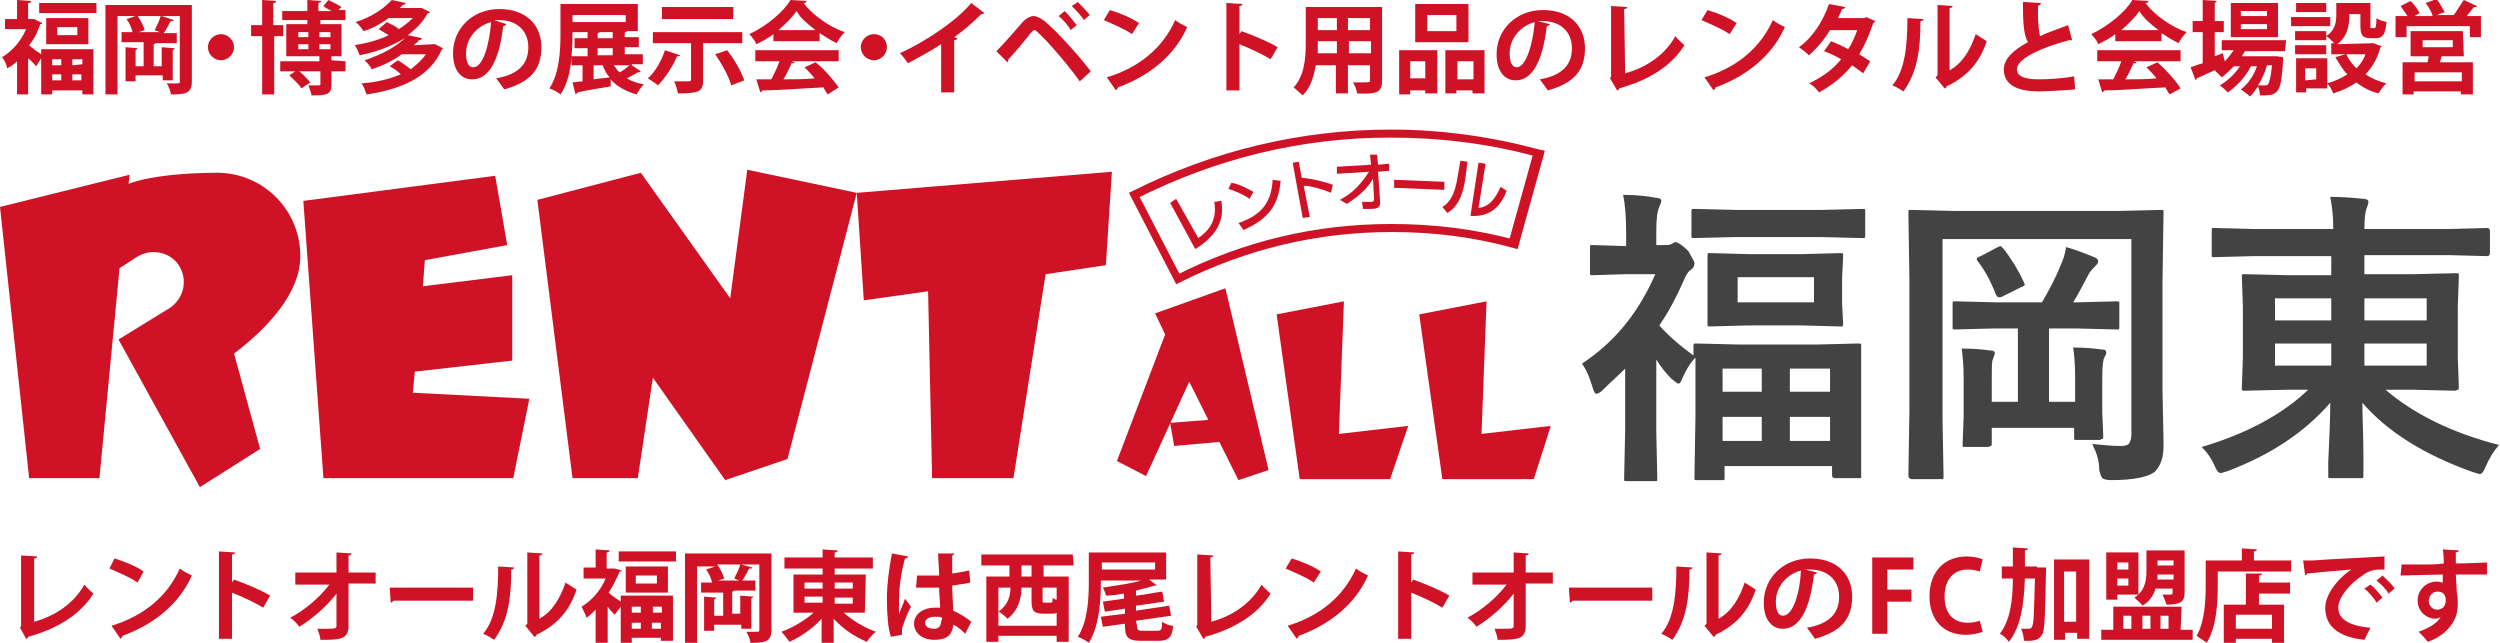 <?xml version="1.0" encoding="utf-8"?>
<!-- Generator: Adobe Illustrator 23.0.3, SVG Export Plug-In . SVG Version: 6.00 Build 0)  -->
<svg version="1.1" id="レイヤー_1" xmlns="http://www.w3.org/2000/svg" xmlns:xlink="http://www.w3.org/1999/xlink" x="0px"
	 y="0px" viewBox="0 0 248.9 64" style="enable-background:new 0 0 248.9 64;" xml:space="preserve">
<style type="text/css">
	.st0{fill:#CF1225;}
	.st1{fill:#434343;}
</style>
<g>
	<g>
		<g>
			<path class="st0" d="M23.3,35.2c3.3-2.5,6.6-6,6.6-9.7c0-4.6-3.7-8.3-8.3-8.3c-3,0-6.7,0.3-8.8,1.1l0.1-0.9L0,20.6l2.9,27h7
				l2-20.9l1.7-1.1c0.5-0.3,1-0.5,1.7-0.5c1.7,0,3,1.3,3,3c0,1-0.5,1.9-1.3,2.5l-5.2,3.2l8.1,14.7l6-3.8L23.3,35.2z"/>
			<polygon class="st0" points="51,35.9 51,27.4 42.1,28.5 42.3,25.9 50.5,24.4 49.3,17.5 30.2,20 32.2,47.6 51.1,47.6 52.7,39.7 
				41.1,39.1 41.3,37 			"/>
			<polygon class="st0" points="57,47.6 53.5,19.9 63.8,17.2 72.7,29.7 74.4,16.9 85.3,19.2 78.4,45.7 72.2,47.8 65,37.6 63.5,47.6 
							"/>
			<polygon class="st0" points="104.1,27.3 110.1,26.4 110.7,17.1 85.3,19.2 86,29.9 92.4,29 92.8,47.6 100.9,47.6 			"/>
			<polygon class="st0" points="120.3,41.8 118.4,38 114.1,47.4 111.2,45.9 116,33.3 115,31.2 122,28.7 126.3,46.8 123.3,47.8 
				121.4,44 116.9,44.4 116.5,42.1 			"/>
			<polygon class="st0" points="127.1,31.3 129.4,47.7 138.4,47.7 140.2,42.4 133.3,43.2 133.8,30 			"/>
			<polygon class="st0" points="141.3,31.3 143.6,47.7 152.7,47.7 154.4,42.4 147.5,43.2 148,30 			"/>
			<path class="st0" d="M153.3,14.9c-4.8-1.3-9.8-2-14.8-2c-9,0-17.7,2.1-25.7,6.1l-0.4,0.2l0.2,0.4l4.3,8.3l0.2,0.4l0.4-0.2
				c6.6-3.3,13.6-5,21.1-5c4.1,0,8.2,0.5,12.1,1.6l0.4,0.1l0.1-0.4l2.5-9l0.1-0.4L153.3,14.9z M150.9,23.9c-4-1.1-8.2-1.6-12.4-1.6
				c-7.5,0-14.7,1.7-21.4,5.1l0.5,0.2l-4.3-8.3l-0.2,0.5c7.9-4,16.4-6.1,25.3-6.1c5,0,9.9,0.6,14.6,1.9l-0.3-0.5l-2.5,9L150.9,23.9z
				"/>
			<path class="st0" d="M129.3,16.1l0.3,1.6c1.1,0.1,2.3,0.4,3.1,0.7l-0.2,0.8c0,0-0.4-0.2-1.1-0.4c-1-0.3-1.3-0.3-1.6-0.3l0.6,3.1
				l-0.7,0.1l-1-5.5L129.3,16.1z"/>
			<path class="st0" d="M133.4,19.9c0.9-0.5,1.8-1.1,2.9-2.8l-3.2,0.2v-0.7l3.4-0.2l-0.1-1h0.7l0.1,1l1.1-0.1V17l-1.1,0.1l0.2,2.9
				c0.1,0.8-0.5,0.8-1,0.8c-0.3,0-0.5,0-0.7,0l-0.1-0.7c0.3,0,0.6,0,0.9,0c0.1,0,0.3,0,0.3-0.3l-0.1-2l0,0c-0.9,1.5-2.2,2.2-2.6,2.5
				L133.4,19.9z"/>
			<path class="st0" d="M143.8,18.1v0.8l-5-0.2v-0.8L143.8,18.1z"/>
			<path class="st0" d="M145.9,17.7c-0.2,1.4-0.6,2.8-1.8,3.5l-0.5-0.6c0.9-0.5,1.3-1.6,1.5-2.9l0.3-1.7l0.7,0.1L145.9,17.7z
				 M147.2,20.7c1.4-0.1,2-1.7,2.2-2.1L150,19c-1,2.7-3,2.5-3.6,2.5l0.8-5.3l0.7,0.1L147.2,20.7z"/>
			<path class="st0" d="M124.4,19.8c-0.7-0.5-1.5-0.8-2.1-1l0.3-0.6c0.6,0.1,1.1,0.3,2.2,0.9L124.4,19.8z M123.3,22.2
				c2.1-0.7,3.3-1.9,3.4-4.3l0.8,0.1c-0.2,2.4-1.2,3.8-3.7,4.9L123.3,22.2z"/>
			<path class="st0" d="M119.3,23.7c1.9-1.3,1.7-2.8,1.6-3.6l0.7-0.1c0.1,0.8,0.5,2.9-2.6,4.8l-2.5-4.6l0.6-0.4L119.3,23.7z"/>
		</g>
		<g>
			<path class="st1" d="M168.7,26.2c0,0.3-0.1,0.5-0.4,0.7c-0.3,0.2-0.5,0.6-0.7,1.1c-0.7,1.6-1.5,3.1-2.4,4.4
				c0.8,0.9,1.9,1.9,3.4,3c0-0.4,0-0.6,0-0.9c0-0.2,0-0.3,0.1-0.3c0,0,0.1,0,0.3,0l4.1,0.1h7.8l4.1-0.1c0.2,0,0.3,0,0.3,0.1
				c0,0,0,0.1,0,0.3v3.6v3.3v5.8c0,0.2,0,0.2,0,0.3c0,0-0.1,0-0.3,0h-2.3c-0.2,0-0.3-0.1-0.3-0.3v-0.9h-10.7v1.1
				c0,0.2,0,0.3-0.1,0.3s-0.2,0-0.3,0H169c-0.2,0-0.3,0-0.3-0.1s0-0.1,0-0.3l0.1-5.9v-2.9v-3c-0.5,0.5-1,1.3-1.4,2.3
				c-0.1,0.2-0.2,0.3-0.3,0.3s-0.3-0.2-0.7-0.5c-0.5-0.5-1-1.1-1.5-1.9V43l0.1,4.6c0,0.2,0,0.3-0.1,0.3c0,0-0.1,0-0.3,0H162
				c-0.2,0-0.3,0-0.3-0.1c0,0,0-0.1,0-0.3l0.1-4.6v-6.2c-0.7,0.7-1.5,1.4-2.2,2.1c-0.3,0.3-0.5,0.4-0.7,0.4c-0.1,0-0.2-0.2-0.3-0.5
				c-0.3-1-0.6-1.8-1.1-2.5c3.2-2.1,5.6-5,7.3-8.9h-3l-3.2,0.1c-0.2,0-0.3,0-0.3-0.1c0,0,0-0.1,0-0.3v-2.3c0-0.2,0-0.3,0.1-0.3
				c0,0,0.1,0,0.3,0l3.2,0.1v-1.3c0-1.6-0.1-2.8-0.3-3.8c1.1,0,2.3,0.1,3.3,0.3c0.3,0,0.5,0.1,0.5,0.3c0,0.1-0.1,0.4-0.2,0.6
				c-0.2,0.4-0.3,1.2-0.3,2.4v1.4h0.9c0.3,0,0.4,0,0.6-0.1c0.2-0.1,0.3-0.2,0.4-0.2c0.2,0,0.7,0.3,1.3,0.9
				C168.4,25.6,168.7,26,168.7,26.2z M172.8,23.6l-4.1,0.1c-0.2,0-0.3,0-0.3-0.1c0,0,0-0.1,0-0.3v-2.2c0-0.2,0-0.3,0.1-0.3
				s0.1,0,0.3,0l4.1,0.1h8.4l4.1-0.1c0.2,0,0.3,0,0.3,0.1c0,0,0,0.1,0,0.3v2.2c0,0.2,0,0.3-0.1,0.3c0,0-0.1,0-0.3,0l-4.1-0.1H172.8z
				 M179.5,25.3l3.7-0.1c0.2,0,0.3,0,0.3,0.1c0,0,0,0.1,0,0.3l-0.1,2v2.6l0.1,2c0,0.2,0,0.3-0.1,0.3c0,0-0.1,0-0.3,0l-3.7-0.1H174
				l-3.7,0.1c-0.2,0-0.3,0-0.3-0.1s0-0.1,0-0.3v-2v-2.6v-2c0-0.2,0-0.3,0.1-0.3s0.1,0,0.3,0l3.7,0.1H179.5z M171.5,36.7V39h3.9v-2.3
				H171.5z M171.5,43.9h3.9v-2.4h-3.9V43.9z M180.6,30.1v-2.5H173v2.5H180.6z M182.2,36.7h-4V39h4V36.7z M178.2,43.9h4v-2.4h-4V43.9
				z"/>
			<path class="st1" d="M208.3,44.2c1,0.1,1.9,0.2,2.9,0.2c0.4,0,0.7-0.1,0.8-0.3s0.2-0.4,0.2-0.8V23.8h-18.8v18l0.1,5.6
				c0,0.2,0,0.3-0.1,0.3c0,0-0.1,0-0.3,0h-2.7c-0.2,0-0.2,0-0.3-0.1s-0.1-0.1-0.1-0.3l0.1-6.4V27.7l-0.1-6.5c0-0.2,0-0.3,0.1-0.3
				c0,0,0.1,0,0.3,0l4.1,0.1H211l4.1-0.1c0.2,0,0.3,0,0.3,0.1c0,0,0,0.1,0,0.3l-0.1,6.6V39l0.1,4.9c0,0.2,0,0.3,0,0.5
				c0,1.2-0.3,2-0.9,2.6c-0.7,0.5-2.1,0.8-4.3,0.8c-0.5,0-0.8-0.1-0.9-0.2c-0.1-0.1-0.2-0.4-0.3-0.8C209,45.8,208.7,45,208.3,44.2z
				 M198.6,32.7l-3.9,0.1c-0.2,0-0.3,0-0.3-0.1c0,0,0-0.1,0-0.3v-2.1c0-0.2,0-0.3,0.1-0.3c0,0,0.1,0,0.3,0l3.9,0.1h4.6
				c0.7-1.2,1.4-2.5,1.9-3.8c0.2-0.4,0.4-1,0.5-1.7c1.1,0.3,2,0.7,2.8,1c0.3,0.1,0.4,0.3,0.4,0.4c0,0.2-0.1,0.3-0.3,0.5
				s-0.4,0.4-0.6,0.7c-0.7,1.3-1.2,2.3-1.6,2.9h0.4l3.9-0.1c0.2,0,0.3,0,0.3,0.1c0,0,0,0.1,0,0.3v2.1c0,0.2,0,0.3-0.1,0.3
				s-0.1,0-0.3,0l-3.9-0.1H204V40h2.6v-2.5c0-1.3-0.1-2.3-0.2-2.9c1.2,0,2.2,0.1,2.9,0.2c0.3,0,0.4,0.1,0.4,0.3s-0.1,0.3-0.2,0.5
				c-0.1,0.2-0.2,0.8-0.2,2V41l0.1,2.4c0,0.2,0,0.3-0.1,0.3s-0.1,0.1-0.3,0.1h-2.2c-0.2,0-0.3,0-0.3-0.1c0,0,0-0.1,0-0.3v-0.8h-8.2
				v1.5c0,0.2,0,0.3-0.1,0.3s-0.1,0.1-0.3,0.1h-2.2c-0.2,0-0.3,0-0.3-0.1c0,0,0-0.1,0-0.3l0.1-2.6v-3.9c0-1.2-0.1-2.2-0.2-2.9
				c1.2,0,2.2,0.1,2.9,0.2c0.3,0,0.4,0.1,0.4,0.3c0,0.1-0.1,0.3-0.2,0.6c-0.1,0.2-0.1,0.8-0.1,1.9V40h2.6v-7.3H198.6z M199.5,24.8
				c0.7,0.9,1.4,2,2,3.3c0,0.1,0.1,0.2,0.1,0.2c0,0.1-0.1,0.2-0.4,0.3l-1.8,0.9c-0.2,0.1-0.3,0.1-0.4,0.1c-0.1,0-0.2-0.1-0.3-0.3
				c-0.5-1.3-1.1-2.4-1.8-3.3c-0.1-0.1-0.1-0.2-0.1-0.2c0-0.1,0.1-0.2,0.4-0.3l1.7-0.9c0.2-0.1,0.3-0.1,0.3-0.1
				C199.3,24.6,199.4,24.7,199.5,24.8z"/>
			<path class="st1" d="M224.3,25.5l-3.8,0.1c-0.2,0-0.3,0-0.3-0.1c0,0,0-0.1,0-0.3V23c0-0.2,0-0.3,0.1-0.3c0,0,0.1,0,0.3,0l3.8,0.1
				h7.9c0-1.2-0.1-2.2-0.3-3.2c1.3,0,2.4,0.1,3.3,0.2c0.3,0,0.5,0.1,0.5,0.3c0,0.2-0.1,0.4-0.2,0.7c-0.1,0.3-0.2,0.9-0.2,2h8.4
				l3.8-0.1c0.2,0,0.3,0.1,0.3,0.3v2.2c0,0.2-0.1,0.3-0.3,0.3l-3.8-0.1h-8.4v1.9h4.8l4.3-0.1c0.2,0,0.3,0,0.3,0.1c0,0,0,0.1,0,0.3
				l-0.1,2.9v5.1l0.1,2.9c0,0.2,0,0.3-0.1,0.3s-0.1,0.1-0.3,0.1l-4.3-0.1h-2.6c2.8,2.4,6.6,4.3,11.3,5.5c-0.6,0.7-1,1.4-1.3,2.1
				c-0.2,0.5-0.4,0.8-0.6,0.8c-0.1,0-0.3-0.1-0.7-0.2c-4.8-1.7-8.5-4-11-6.9c0,1.6,0.1,3.3,0.1,5.1c0,0.3,0,0.6,0,0.9
				c0,0.8,0,1.2,0,1.2c0,0.2,0,0.3-0.1,0.3c0,0-0.1,0-0.3,0h-2.8c-0.2,0-0.3,0-0.3-0.1c0,0,0-0.1,0-0.3c0-0.1,0-0.5,0-1.2
				c0.1-2.2,0.2-4.2,0.2-5.9c-2.6,3-6,5.2-10.2,6.8c-0.4,0.1-0.6,0.2-0.7,0.2c-0.2,0-0.4-0.2-0.6-0.7c-0.3-0.7-0.7-1.3-1.3-1.9
				c4.4-1.3,8-3.2,10.6-5.7h-2l-4.3,0.1c-0.2,0-0.3,0-0.3-0.1s0-0.1,0-0.3l0.1-2.9v-5.1l-0.1-2.9c0-0.2,0-0.3,0.1-0.3
				c0,0,0.1,0,0.3,0l4.3,0.1h4.2v-1.9C232.1,25.5,224.3,25.5,224.3,25.5z M226.5,31.9h5.6v-2.2h-5.6V31.9z M226.5,36.4h5.6v-2.2
				h-5.6V36.4z M241.6,29.7h-6.2v2.2h6.2V29.7z M241.6,36.4v-2.2h-6.2v2.2H241.6z"/>
		</g>
	</g>
	<g>
		<path class="st0" d="M4.2,2.3c0,0.1-0.1,0.1-0.2,0.1C3.8,3.1,3.4,3.9,2.9,4.5c0.3,0.3,0.9,0.7,1.2,0.9V4.9h5.2v4.5H8.2V9h-3v0.4
			H4.1V5.8L3.6,6.6C3.4,6.4,3.1,6,2.8,5.8v3.6H1.7V6.1c-0.3,0.3-0.6,0.5-1,0.7c0-0.3-0.3-0.9-0.5-1.1c1-0.6,1.9-1.6,2.4-2.8H0.5v-1
			h1.2V0l1.4,0.1c0,0.1-0.1,0.2-0.3,0.2v1.6h0.4h0.2L4.2,2.3z M3.9,0.3h5.7v1H3.9V0.3z M4.6,1.8h4.2v2.6H4.6V1.8z M6.1,5.9H5.2v0.6
			h0.9V5.9z M5.2,8h0.9V7.4H5.2V8z M7.7,3.5V2.7h-2v0.8H7.7z M8.2,6.4V5.9h-1v0.6L8.2,6.4L8.2,6.4z M7.2,8h0.9V7.4H7.2V8z"/>
		<path class="st0" d="M19.1,0.5v7.6c0,1.2-0.6,1.3-2.1,1.3c0-0.3-0.2-0.8-0.4-1.1c0.3,0,0.6,0,0.8,0c0.5,0,0.5,0,0.5-0.2V1.6h-1.8
			L17.3,2c0,0.1-0.1,0.1-0.3,0.1c-0.2,0.3-0.4,0.8-0.7,1.2h1.3v1h-2.1c0,0-0.1,0.1-0.2,0.1v2.2h0.8V4.7l1.3,0.1
			c0,0.1-0.1,0.1-0.2,0.2v3h-1V7.5h-2.7v0.6h-1V4.7l1.2,0.1c0,0.1-0.1,0.1-0.2,0.2v1.6h0.8V4.2h-2.2v-1h1.1
			c-0.1-0.4-0.3-0.9-0.6-1.3l0.9-0.3h-1.8v7.8h-1.2V0.5H19.1z M15.9,3.2L15.4,3c0.2-0.4,0.5-1,0.6-1.4h-2.3C14,2,14.3,2.6,14.4,3
			l-0.6,0.2H15.9z"/>
		<path class="st0" d="M23.3,4.7C23.3,5.4,22.7,6,22,6s-1.3-0.6-1.3-1.3s0.6-1.3,1.3-1.3C22.7,3.4,23.3,4,23.3,4.7z"/>
		<path class="st0" d="M28.3,3.6h-1v5.8h-1.2V3.6H25V2.5h1.1V0l1.4,0.1c0,0.1-0.1,0.2-0.3,0.2v2.2h1v1.1H28.3z M34.4,6.1v1H33v1.3
			c0,1-0.4,1.1-2,1.1c0-0.3-0.2-0.7-0.3-1c0.4,0,0.9,0,1,0s0.2,0,0.2-0.1V7.1h-2.1c0.4,0.3,0.8,0.8,1.1,1.1L30,8.8
			c-0.2-0.4-0.8-0.9-1.2-1.3l0.6-0.4h-1.5v-1h3.9V5.6h-3.3V2.4h2.1V2h-2.5V1.1h2.5V0L32,0.1c0,0.1-0.1,0.1-0.3,0.2v0.8H33
			c-0.3-0.2-0.6-0.3-0.8-0.5L32.7,0c0.4,0.2,1,0.5,1.3,0.7L33.7,1h0.7v1h-2.5v0.4H34v3.2h-0.8c0,0-0.1,0-0.2,0V6L34.4,6.1L34.4,6.1z
			 M29.7,3.2v0.5h1V3.2H29.7z M29.7,4.9h1V4.4h-1V4.9z M32.9,3.2h-1.1v0.5h1.1V3.2z M32.9,4.9V4.4h-1.1v0.5H32.9z"/>
		<path class="st0" d="M43.1,4.4h0.2c0.8,0.4,0.8,0.4,0.8,0.4c0,0.1-0.1,0.1-0.1,0.1c-1.2,2.8-4.1,4-7.5,4.5
			c-0.1-0.3-0.3-0.8-0.5-1.1c1.4-0.1,2.7-0.4,3.9-0.9c-0.3-0.3-0.7-0.6-1.1-0.8L39.6,6c0.4,0.2,0.9,0.6,1.3,0.9
			C41.5,6.4,42,6,42.4,5.4H40c-0.8,0.6-1.8,1.1-3,1.5c-0.1-0.3-0.5-0.7-0.7-0.9c1.8-0.6,3.2-1.4,4-2.2l0,0c-1.3,0.8-2.9,1.4-4.5,1.7
			c-0.1-0.3-0.3-0.8-0.5-1c1.2-0.2,2.4-0.5,3.4-1c-0.3-0.2-0.7-0.4-1-0.6l0.8-0.7c0.4,0.2,0.9,0.4,1.2,0.7c0.5-0.3,1-0.7,1.4-1.1
			h-2.4c-0.7,0.5-1.5,1-2.5,1.3c-0.2-0.3-0.5-0.7-0.8-0.9C37,1.7,38.3,0.8,39,0l1.4,0.3c0,0.1-0.1,0.1-0.3,0.2
			c-0.1,0.1-0.2,0.2-0.3,0.3h2H42l0.8,0.4c0,0.1-0.1,0.1-0.2,0.1c-0.5,0.9-1.2,1.6-2,2.2L42,3.8C42,3.9,41.9,4,41.7,4
			c-0.1,0.2-0.3,0.3-0.5,0.5L43.1,4.4L43.1,4.4z"/>
		<path class="st0" d="M50.4,2.4c0,0.1-0.2,0.2-0.3,0.2C49.7,6,48.7,7.9,47,7.9c-1.1,0-1.9-0.9-1.9-2.6c0-2.5,2-4.4,4.6-4.4
			c2.8,0,4.2,1.7,4.2,3.8c0,2.3-1.2,3.5-3.7,4.2c-0.2-0.3-0.5-0.7-0.8-1.1c2.3-0.4,3.2-1.5,3.2-3.1S51.5,2,49.7,2
			c-0.2,0-0.3,0-0.5,0L50.4,2.4z M48.9,2.2c-1.5,0.4-2.5,1.7-2.5,3.1c0,0.8,0.2,1.4,0.7,1.4C48.1,6.7,48.7,4.5,48.9,2.2z"/>
		<path class="st0" d="M62.9,6.5l0.9,0.6c0,0-0.1,0.1-0.2,0.1h-0.1c-0.3,0.2-0.7,0.4-1.1,0.6c0.5,0.3,1.1,0.5,1.7,0.6
			c-0.2,0.2-0.6,0.7-0.7,1c-1.1-0.3-2-0.8-2.6-1.5v0.7c-1.2,0.2-2.5,0.4-3.3,0.6c0,0.1-0.1,0.1-0.2,0.2L57,8.2c0.3,0,0.6-0.1,1-0.1
			V6.5h-1.1V5.7l0,0c-0.1,1.3-0.4,2.7-1.1,3.7c-0.2-0.2-0.8-0.5-1.1-0.6c1-1.5,1.1-3.8,1.1-5.4v-3h7.7v2.7h-1.1
			c0,0.1-0.1,0.1-0.2,0.1v0.5h1.4v1h-1.4v0.7H64v1h-1.1V6.5z M57,3.2c0,0.6,0,1.4-0.1,2.4h1.6V4.8h-1.3v-1h1.3V3.2H57z M62.3,1.5H57
			v0.7h5.3V1.5z M59.1,6.5v1.4c0.5-0.1,1-0.1,1.6-0.2C60.4,7.4,60.2,7,60,6.5H59.1z M61,3.8V3.2h-1.3c0,0-0.1,0.1-0.2,0.1v0.5H61z
			 M61,5.5V4.8h-1.5v0.7H61z M61.1,6.5c0.2,0.2,0.3,0.5,0.6,0.7c0.4-0.2,0.7-0.5,1-0.7H61.1z"/>
		<path class="st0" d="M67.7,5.5c0,0.1-0.1,0.1-0.3,0.1c-0.4,1-1.2,2.2-1.9,2.9c-0.2-0.2-0.7-0.5-1-0.7C65.2,7.2,65.9,6,66.2,5
			L67.7,5.5z M73.9,4.3H70V8c0,1.1-0.4,1.3-2.5,1.3c-0.1-0.4-0.2-0.9-0.4-1.2c0.4,0,0.9,0,1.2,0c0.4,0,0.5,0,0.5-0.2V4.3H65V3.2h8.9
			V4.3z M73,0.7v1.2h-7.1V0.7H73z M72.8,8.5c-0.2-0.8-0.9-2.1-1.6-3.1L72.4,5c0.7,0.9,1.4,2.1,1.7,3L72.8,8.5z"/>
		<path class="st0" d="M77,4.1V3.4c-0.5,0.4-1.1,0.7-1.7,1c-0.1-0.3-0.4-0.7-0.7-1C76.3,2.6,78,1.2,78.7,0l1.6,0.1
			c0,0.1-0.1,0.2-0.3,0.2c0.9,1.2,2.6,2.4,4.1,2.9c-0.3,0.3-0.6,0.7-0.8,1.1c-0.6-0.3-1.1-0.6-1.7-1v0.8C81.6,4.1,77,4.1,77,4.1z
			 M75.2,6.1V5h8.3v1.1h-4.7l0.3,0.1c0,0.1-0.1,0.1-0.3,0.1c-0.2,0.5-0.5,1.1-0.8,1.6c1,0,2.1,0,3.1-0.1c-0.3-0.4-0.7-0.8-1-1.1
			l1.1-0.5C82.1,6.9,83,8,83.5,8.7l-1.1,0.7C82.3,9.2,82.1,9,82,8.7C79.8,8.8,77.5,9,75.9,9c0,0.1-0.1,0.1-0.2,0.2l-0.4-1.3
			c0.4,0,0.9,0,1.5,0c0.3-0.6,0.6-1.2,0.8-1.8C77.6,6.1,75.2,6.1,75.2,6.1z M81.2,3c-0.8-0.6-1.5-1.2-1.9-1.9
			c-0.4,0.6-1.1,1.3-1.8,1.9H81.2z"/>
		<path class="st0" d="M88.3,4.7C88.3,5.4,87.7,6,87,6s-1.3-0.6-1.3-1.3s0.6-1.3,1.3-1.3C87.8,3.4,88.3,4,88.3,4.7z"/>
		<path class="st0" d="M98,1.3c-0.1,0.1-0.2,0.1-0.3,0.1C96.9,2.2,96,3,95,3.7c0.1,0,0.2,0.1,0.3,0.1C95.3,3.9,95.2,4,95,4v5.2h-1.3
			V4.4c-0.9,0.6-2.2,1.3-3.3,1.9c-0.2-0.3-0.5-0.7-0.8-1c2.6-1.2,5.6-3.2,7.1-5L98,1.3z"/>
		<path class="st0" d="M99.2,5.1c0.7-0.7,2.1-2.3,2.7-3c0.3-0.3,0.7-0.5,1-0.5s0.7,0.2,1.1,0.5c1.2,1,3.3,3.3,4.6,5l-1.1,1
			c-1.2-1.7-3.3-4.1-4.1-4.8C103.2,3.1,103.1,3,103,3s-0.2,0.1-0.4,0.3c-0.3,0.4-1.5,1.9-2.2,2.6c0,0.1,0,0.2-0.1,0.3L99.2,5.1z
			 M106,1.1c0.4,0.4,0.9,1,1.2,1.4L106.6,3c-0.2-0.4-0.8-1.1-1.2-1.4L106,1.1z M107.3,0.2c0.4,0.4,0.9,0.9,1.2,1.3L107.9,2
			c-0.2-0.4-0.8-1-1.2-1.4L107.3,0.2z"/>
		<path class="st0" d="M110.5,1c1,0.3,2.2,0.8,2.9,1.3l-0.7,1.1c-0.7-0.5-1.9-1-2.8-1.4L110.5,1z M110.2,7.7c3.3-1,5.6-3,6.8-5.7
			c0.4,0.3,0.8,0.5,1.2,0.7c-1.2,2.7-3.6,4.8-6.9,6c0,0.1-0.1,0.2-0.2,0.3L110.2,7.7z"/>
		<path class="st0" d="M126.5,5.9c-0.8-0.5-2.1-1.1-3.1-1.5V9h-1.3V0.3l1.6,0.1c0,0.1-0.1,0.2-0.3,0.2v2.8l0.2-0.3
			c1.1,0.4,2.6,1,3.6,1.6L126.5,5.9z"/>
		<path class="st0" d="M137.6,0.7V8c0,1.2-0.5,1.4-2.5,1.3c0-0.3-0.2-0.8-0.4-1.1c0.3,0,0.7,0,1,0c0.6,0,0.7,0,0.7-0.2V6.5h-2.2v2.8
			H133V6.5h-2c-0.2,1.1-0.5,2.2-1.3,3c-0.2-0.2-0.7-0.6-0.9-0.8c1.1-1.2,1.2-3,1.2-4.4V0.7H137.6z M131.2,4.1c0,0.3,0,0.6,0,1.2h1.9
			V4.1H131.2z M133.1,1.8h-1.9V3h1.9V1.8z M136.4,3V1.8h-2.2V3H136.4z M134.3,5.3h2.2V4.1h-2.2V5.3z"/>
		<path class="st0" d="M139.3,9.4V5h3.8v4.3h-1.2V9h-1.5v0.4H139.3z M141.9,6.1h-1.5v1.7h1.5V6.1z M146.2,0.4v3.8h-5.3V0.4H146.2z
			 M145,3.1V1.5h-2.9v1.6H145z M143.9,5h3.9v4.3h-1.2V9H145v0.3h-1.1L143.9,5L143.9,5z M145.1,7.9h1.6V6.1h-1.6V7.9z"/>
		<path class="st0" d="M154.3,2.4c0,0.1-0.2,0.2-0.3,0.2C153.6,6,152.6,8,150.9,8c-1.1,0-1.9-0.9-1.9-2.6c0-2.5,2-4.4,4.6-4.4
			c2.8,0,4.2,1.7,4.2,3.8c0,2.3-1.2,3.5-3.7,4.2c-0.2-0.3-0.5-0.7-0.8-1.1c2.3-0.4,3.2-1.5,3.2-3.1s-1.1-2.7-2.9-2.7
			c-0.2,0-0.3,0-0.5,0L154.3,2.4z M152.8,2.2c-1.5,0.4-2.5,1.7-2.5,3.1c0,0.8,0.2,1.4,0.7,1.4C151.9,6.7,152.6,4.5,152.8,2.2z"/>
		<path class="st0" d="M161.8,7.3c2.2-0.6,4-1.9,5-3.7c0.2,0.3,0.7,0.7,0.9,0.9c-1.3,2.1-3.6,3.5-6.5,4.3c0,0.1-0.1,0.2-0.2,0.2
			l-0.7-1.2l0.1-0.2v-7l1.6,0.1c0,0.1-0.1,0.2-0.3,0.2L161.8,7.3L161.8,7.3z"/>
		<path class="st0" d="M170,1c1,0.3,2.2,0.8,2.9,1.3l-0.7,1.1c-0.7-0.5-1.9-1-2.8-1.4L170,1z M169.7,7.7c3.3-1,5.6-3,6.8-5.7
			c0.4,0.3,0.8,0.5,1.2,0.7c-1.2,2.7-3.6,4.8-6.9,6c0,0.1-0.1,0.2-0.2,0.3L169.7,7.7z"/>
		<path class="st0" d="M186.7,2.1c0,0.1-0.1,0.1-0.2,0.2c-0.4,1.2-0.9,2.3-1.4,3.1c0.3,0.2,0.8,0.5,1.1,0.7l-0.7,1.2
			c-0.3-0.2-0.8-0.6-1.1-0.8c-0.9,1.1-2,2-3.3,2.7c-0.2-0.3-0.7-0.8-1-0.9c1.3-0.6,2.4-1.4,3.2-2.4c-0.5-0.3-1.1-0.6-1.7-0.8l0.7-1
			c0.5,0.2,1.2,0.5,1.7,0.8c0.4-0.6,0.7-1.3,0.9-1.9h-2.7c-0.6,1-1.4,1.9-2.1,2.5c-0.2-0.2-0.7-0.6-1-0.8c1.4-1,2.4-2.6,3-4.3
			l1.6,0.3c0,0.1-0.1,0.2-0.3,0.2c-0.1,0.3-0.3,0.6-0.4,0.9h2.6l0.2-0.1L186.7,2.1z"/>
		<path class="st0" d="M191.5,1.9c0,0.1-0.1,0.2-0.3,0.2c0,2.8-0.3,5.1-1.7,7c-0.3-0.2-0.8-0.5-1.1-0.6c1.3-1.5,1.5-4.1,1.5-6.7
			L191.5,1.9z M194.1,7c1.3-0.7,2.1-2.1,2.6-3.6c0.3,0.2,0.8,0.5,1.1,0.7c-0.7,2.1-1.9,3.5-4,4.5c0,0.1-0.1,0.2-0.2,0.2l-0.9-1.1
			l0.2-0.2v-7l1.5,0.1c0,0.1-0.1,0.2-0.3,0.2L194.1,7L194.1,7z"/>
		<path class="st0" d="M206.3,4C206.3,4,206.2,4,206.3,4c-0.2,0-0.3,0-0.3,0c-3,0.8-5.2,1.9-5.2,2.9c0,0.7,0.8,1,2.2,1
			c0.9,0,2.5-0.1,3.5-0.3l0.1,1.3c-1.1,0.1-3,0.2-3.6,0.2c-1.9,0-3.5-0.5-3.5-2.2c0-1,0.9-1.9,2.4-2.7c-0.4-0.7-0.5-1.8-0.5-4
			l1.8,0.1c0,0.1-0.1,0.2-0.3,0.3c0,0.3,0,0.6,0,0.8c0,1,0.1,1.7,0.2,2.2c0.8-0.4,1.8-0.7,2.8-1.1L206.3,4z"/>
		<path class="st0" d="M210.6,4.1V3.4c-0.5,0.4-1.1,0.7-1.7,1c-0.1-0.3-0.4-0.7-0.7-1c1.7-0.8,3.4-2.2,4.1-3.4l1.6,0.1
			c0,0.1-0.1,0.2-0.3,0.2c0.9,1.2,2.6,2.4,4.1,2.9c-0.3,0.3-0.6,0.7-0.8,1.1c-0.6-0.3-1.1-0.6-1.7-1v0.8
			C215.2,4.1,210.6,4.1,210.6,4.1z M208.8,6.1V5h8.3v1.1h-4.7l0.3,0.1c0,0.1-0.1,0.1-0.3,0.1c-0.2,0.5-0.5,1.1-0.8,1.6
			c1,0,2.1,0,3.1-0.1c-0.3-0.4-0.7-0.8-1-1.1l1.1-0.5c0.9,0.8,1.8,1.8,2.3,2.6L216,9.4c-0.1-0.2-0.3-0.4-0.4-0.7
			c-2.2,0.1-4.5,0.3-6.1,0.3c0,0.1-0.1,0.1-0.2,0.2l-0.4-1.3c0.4,0,0.9,0,1.5,0c0.3-0.6,0.6-1.2,0.8-1.8
			C211.2,6.1,208.8,6.1,208.8,6.1z M214.9,3c-0.8-0.6-1.5-1.2-1.9-1.9c-0.4,0.6-1.1,1.3-1.8,1.9H214.9z"/>
		<path class="st0" d="M227.5,5.1h-4c-0.1,0.2-0.2,0.3-0.3,0.5h3.3h0.2l0.6,0.1c0,0.1,0,0.2,0,0.3c-0.1,2-0.3,2.8-0.6,3.1
			s-0.6,0.4-1.3,0.4c-0.1,0-0.3,0-0.4,0c0-0.3-0.1-0.7-0.2-0.9c-0.3,0.4-0.5,0.8-0.8,1c-0.2-0.2-0.6-0.5-0.9-0.7
			c0.7-0.5,1.3-1.4,1.6-2.3h-0.6c-0.5,1-1.4,2-2.3,2.6c-0.2-0.2-0.5-0.5-0.8-0.7c0.7-0.4,1.5-1.1,2-1.9h-0.6
			c-0.4,0.4-0.8,0.8-1.2,1.1c-0.2-0.2-0.5-0.5-0.7-0.7c0.1,0,0.1-0.1,0.2-0.1l0,0c-0.7,0.3-1.5,0.7-2,0.9c0,0.1-0.1,0.2-0.1,0.2
			l-0.5-1.3c0.3-0.1,0.8-0.3,1.2-0.4V3.2h-1V2.1h1V0l1.4,0.1c0,0.1-0.1,0.1-0.2,0.2v1.8h0.9v1.1h-0.9v2.4l0.8-0.3c0,0,0,0,0.2,0.8
			c0.3-0.3,0.6-0.7,0.9-1.1h-1.2V4h6.4L227.5,5.1L227.5,5.1z M226.8,0.3v3.4h-4.7V0.3H226.8z M225.7,1.6V1.1h-2.6v0.5H225.7z
			 M225.7,2.8V2.4h-2.6v0.5h2.6V2.8z M225.7,6.5c-0.2,0.7-0.5,1.4-0.9,2c0.3,0,0.6,0,0.7,0s0.2,0,0.3-0.1s0.3-0.7,0.4-1.9
			C226.2,6.5,225.7,6.5,225.7,6.5z"/>
		<path class="st0" d="M232,1.7v0.9h-3.9V1.7H232z M236.3,4.3l0.8,0.3c0,0.1-0.1,0.1-0.1,0.1c-0.3,1.1-0.8,2-1.5,2.7
			c0.6,0.4,1.3,0.7,2.1,0.9c-0.3,0.2-0.6,0.7-0.8,1c-0.8-0.2-1.6-0.6-2.2-1.1c-0.7,0.5-1.4,0.8-2.3,1.1c-0.1-0.3-0.4-0.8-0.6-1v0.5
			h-2.1v0.4h-1V5.8h3.1v2.5c0.7-0.2,1.4-0.5,2-0.9c-0.5-0.5-0.8-1.1-1.2-1.7l1-0.3h-1.4V4.3h0.3c-0.2-0.2-0.6-0.6-0.8-0.7V4h-3.1
			V3.1h3.1v0.5c0.9-0.6,1-1.4,1-2.1V0.3h3.4v2.2c0,0.3,0,0.3,0.1,0.3h0.3c0.1,0,0.2-0.1,0.2-1c0.2,0.2,0.7,0.3,1,0.4
			c-0.1,1.2-0.4,1.6-1,1.6H236c-0.8,0-1-0.3-1-1.3V1.4h-1.1c0,0.7,0,2.1-1.2,3L236.3,4.3L236.3,4.3z M231.6,4.5v0.9h-3.1V4.5H231.6z
			 M231.6,0.3v0.9h-3V0.3H231.6z M230.6,7.9V6.8h-1.1V8L230.6,7.9L230.6,7.9z M233.6,5.4c0.2,0.5,0.6,1,1,1.4
			c0.4-0.4,0.7-0.8,0.9-1.4H233.6z"/>
		<path class="st0" d="M246.6,0.6c0,0.1-0.1,0.1-0.3,0.1c-0.2,0.3-0.5,0.6-0.7,0.9h1.4v2.1h-1.1V2.6h-6.3v1.1h-1.1V1.6h1.2
			c-0.2-0.3-0.5-0.7-0.7-1l1-0.5c0.3,0.3,0.7,0.8,0.9,1.2l-0.5,0.3h1.8c-0.1-0.4-0.4-0.9-0.7-1.3l1.1-0.4c0.3,0.4,0.6,1,0.8,1.3
			l-0.8,0.3h1.7c0.3-0.4,0.7-1.1,1-1.5L246.6,0.6z M245.3,5.6h-2.2C243,5.8,243,6,242.9,6.2h3.3v3.2H245V9.1h-4.7v0.3h-1.1V6.2h2.5
			l0.1-0.6H240V3.1h5.2L245.3,5.6L245.3,5.6z M245.1,8.1V7.2h-4.7v0.9C240.4,8.1,245.1,8.1,245.1,8.1z M241.2,4v0.7h3V4H241.2z"/>
	</g>
	<g>
		<path class="st0" d="M3.4,61.9c2.2-0.6,4-1.9,5-3.7c0.2,0.3,0.7,0.7,0.9,0.9c-1.3,2.1-3.6,3.5-6.5,4.3c0,0.1-0.1,0.2-0.2,0.2
			L2,62.5l0.1-0.2v-7l1.6,0.1c0,0.1-0.1,0.2-0.3,0.2C3.4,55.6,3.4,61.9,3.4,61.9z"/>
		<path class="st0" d="M11.4,55.6c1,0.3,2.2,0.8,2.9,1.3L13.7,58c-0.7-0.5-1.9-1-2.8-1.4L11.4,55.6z M11.1,62.3c3.3-1,5.6-3,6.8-5.7
			c0.4,0.3,0.8,0.5,1.2,0.7c-1.2,2.7-3.6,4.8-6.9,6c0,0.1-0.1,0.2-0.2,0.3L11.1,62.3z"/>
		<path class="st0" d="M26.2,60.5c-0.8-0.5-2.1-1.1-3.1-1.5v4.6h-1.3v-8.7l1.6,0.1c0,0.1-0.1,0.2-0.3,0.2V58l0.2-0.3
			c1.1,0.4,2.6,1,3.6,1.6L26.2,60.5z"/>
		<path class="st0" d="M37.4,58.1h-2.7v4.2c0,1.4-0.9,1.4-2.8,1.4c0-0.3-0.2-0.8-0.3-1.1c0.3,0,0.5,0,0.8,0c0.9,0,1.1,0,1.1-0.3
			v-3.2c-1,1.3-2.4,2.5-3.7,3.3c-0.2-0.3-0.6-0.7-0.9-0.9c1.5-0.8,2.9-2,3.9-3.3h-3.4V57h4.1v-2l1.5,0.1c0,0.1-0.1,0.2-0.3,0.2V57
			h2.7V58.1z"/>
		<path class="st0" d="M38.8,58.5h8.3v1.3h-7.9C39.1,59.9,39,60,38.9,60L38.8,58.5z"/>
		<path class="st0" d="M51.2,56.5c0,0.1-0.1,0.2-0.3,0.2c0,2.8-0.3,5.1-1.7,7c-0.3-0.2-0.8-0.5-1.1-0.6c1.3-1.5,1.5-4.1,1.5-6.7
			L51.2,56.5z M53.7,61.6c1.3-0.7,2.1-2.1,2.6-3.6c0.3,0.2,0.8,0.5,1.1,0.7c-0.7,2.1-1.9,3.5-4,4.5c0,0.1-0.1,0.2-0.2,0.2l-0.9-1.1
			l0.2-0.2V55l1.5,0.1c0,0.1-0.1,0.2-0.3,0.2C53.7,55.3,53.7,61.6,53.7,61.6z"/>
		<path class="st0" d="M61.9,56.8c0,0.1-0.1,0.1-0.2,0.1c-0.3,0.7-0.7,1.5-1.1,2.1c0.3,0.3,0.9,0.7,1.2,0.9v-0.6H67v4.5h-1.2v-0.3
			h-2.9V64h-1.1v-3.6l-0.6,0.8c-0.2-0.2-0.5-0.5-0.7-0.8V64h-1.2v-3.3c-0.3,0.3-0.6,0.6-0.9,0.8c-0.1-0.3-0.4-0.9-0.5-1.1
			c1-0.6,1.9-1.6,2.4-2.8h-2.2v-1.1h1.2v-1.8l1.4,0.1c0,0.1-0.1,0.2-0.3,0.2v1.6H61h0.2L61.9,56.8z M61.6,54.9h5.7v1h-5.7
			C61.6,55.9,61.6,54.9,61.6,54.9z M62.3,56.4h4.2V59h-4.2V56.4z M63.8,60.4h-0.9V61h0.9V60.4z M62.9,62.6h0.9V62h-0.9V62.6z
			 M65.4,58.1v-0.8h-2.1v0.8H65.4z M65.9,61v-0.6H65V61H65.9z M64.9,62.6h0.9V62h-0.9V62.6z"/>
		<path class="st0" d="M76.8,55.1v7.6c0,1.2-0.6,1.3-2.1,1.3c0-0.3-0.2-0.8-0.4-1.1c0.3,0,0.6,0,0.8,0c0.5,0,0.5,0,0.5-0.2v-6.5
			h-1.8l1.1,0.3c0,0.1-0.1,0.1-0.3,0.1c-0.2,0.3-0.4,0.8-0.7,1.2h1.3v1h-2.1c0,0-0.1,0.1-0.2,0.1v2.2h0.8v-1.8l1.3,0.1
			c0,0.1-0.1,0.1-0.2,0.2v3h-1v-0.4h-2.7v0.6h-1v-3.4l1.2,0.1c0,0.1-0.1,0.1-0.2,0.2v1.6H72V59h-2.2v-1h1.1
			c-0.1-0.4-0.3-0.9-0.6-1.3l0.9-0.3h-1.8V64h-1.2v-8.9H76.8z M73.6,57.8l-0.5-0.2c0.2-0.4,0.5-1,0.6-1.4h-2.3
			c0.3,0.4,0.6,1,0.7,1.4l-0.6,0.2H73.6z"/>
		<path class="st0" d="M86.1,61H84c0.9,0.8,2.1,1.5,3.2,1.9c-0.3,0.2-0.7,0.7-0.9,1c-1.2-0.5-2.4-1.3-3.3-2.3V64h-1.2v-2.4
			c-0.9,1-2.1,1.8-3.2,2.3c-0.2-0.3-0.6-0.8-0.8-1c1.1-0.4,2.3-1.1,3.2-1.9h-2v-3.8h2.9v-0.6h-3.8v-1.1h3.8v-0.8l1.5,0.1
			c0,0.1-0.1,0.2-0.3,0.2v0.5h3.8v1.1h-3.8v0.6h3.1L86.1,61L86.1,61z M80.1,58v0.6h1.8V58H80.1z M80.1,59.4V60h1.8v-0.6H80.1z
			 M84.9,58h-1.8v0.6h1.8V58z M84.9,60.1v-0.6h-1.8v0.6H84.9z"/>
		<path class="st0" d="M88.7,63.4c-0.3-0.8-0.4-2.4-0.4-3.8c0-1.4,0.2-2.9,0.5-4.5l1.6,0.3c0,0.1-0.1,0.2-0.3,0.2
			c-0.6,2.2-0.6,3.7-0.6,4.8c0,0.3,0,0.6,0,0.8c0.1-0.4,0.5-1.2,0.6-1.6l0.6,0.8c-0.3,0.5-0.6,1.3-0.8,1.9c-0.1,0.2-0.1,0.3-0.1,0.5
			c0,0.1,0,0.3,0,0.4L88.7,63.4z M91.3,57.3c0.7,0,1.5,0,2.2,0c0-0.8-0.1-1.4-0.1-2.2H95c0,0.1-0.1,0.2-0.2,0.2v1.8
			c0.7-0.1,1.2-0.2,1.7-0.3l0.1,1.2c-0.4,0.1-1.1,0.2-1.8,0.3c0,0.9,0.1,1.8,0.1,2.5c0.7,0.3,1.3,0.7,1.8,1.1l-0.6,1.2
			c-0.3-0.3-0.7-0.7-1.2-0.9c-0.1,1.3-1,1.5-1.9,1.5c-1.2,0-2-0.7-2-1.6c0-1,1-1.6,2-1.6c0.2,0,0.4,0,0.6,0c0-0.5-0.1-1.3-0.1-2
			c-0.3,0-0.6,0-0.9,0h-1.4L91.3,57.3z M93.8,61.5c-0.2-0.1-0.5-0.1-0.7-0.1c-0.5,0-1,0.2-1,0.6c0,0.4,0.4,0.6,0.9,0.6
			s0.7-0.3,0.7-0.8C93.8,61.7,93.8,61.6,93.8,61.5z"/>
		<path class="st0" d="M106.9,56.3h-3v1.1h2.5v6.5h-1.2v-0.6h-5.8v0.6h-1.2v-6.5h2.3v-1.1h-2.8v-1.1h9.1L106.9,56.3L106.9,56.3z
			 M99.4,62.3h5.8V61c-0.1,0.1-0.3,0.1-0.5,0.1h-0.8c-1,0-1.2-0.3-1.2-1.3v-1.3h-1c0,1-0.3,2.3-1.4,3.1c-0.2-0.2-0.6-0.6-0.9-0.7
			c1-0.7,1.2-1.6,1.2-2.4h-1.2V62.3z M102.7,57.4v-1.1h-1v1.1H102.7z M104.6,60c0.2,0,0.2-0.1,0.2-0.5c0.1,0.1,0.2,0.2,0.4,0.2v-1.2
			h-1.4v1.2c0,0.3,0,0.3,0.2,0.3H104.6z"/>
		<path class="st0" d="M113.2,62.3c0,0.4,0.1,0.5,0.6,0.5h1.4c0.4,0,0.5-0.1,0.5-0.9c0.3,0.2,0.7,0.4,1.1,0.4
			c-0.1,1.2-0.5,1.5-1.5,1.5h-1.7c-1.5,0-1.6-0.5-1.6-1.7l-2.2,0.3l-0.2-1l2.4-0.3v-0.5l-2,0.3l-0.2-1l2.1-0.3v-0.5
			c-0.6,0.1-1.2,0.2-1.8,0.2c0-0.2-0.2-0.6-0.3-0.8c1.3-0.2,2.8-0.4,3.8-0.7h-4c0,1.2,0,4.3-1.2,6.2c-0.2-0.2-0.8-0.5-1.1-0.6
			c1-1.5,1.1-3.8,1.1-5.4v-3h7.7v2.7h-1.7l0.8,0.6c-0.1,0-0.1,0-0.3,0c-0.5,0.2-1.1,0.3-1.8,0.5v0.5c1-0.1,1.8-0.3,2.6-0.4
			c0.1,0.3,0.1,0.6,0.2,1l-2.8,0.4v0.5l3.3-0.5l0.2,1l-3.5,0.5L113.2,62.3L113.2,62.3z M109.7,56v0.7h5.3V56H109.7z"/>
		<path class="st0" d="M120.6,61.9c2.2-0.6,4-1.9,5-3.7c0.2,0.3,0.7,0.7,0.9,0.9c-1.3,2.1-3.6,3.5-6.5,4.3c0,0.1-0.1,0.2-0.2,0.2
			l-0.7-1.2l0.1-0.2v-7l1.6,0.1c0,0.1-0.1,0.2-0.3,0.2L120.6,61.9L120.6,61.9z"/>
		<path class="st0" d="M128.6,55.6c1,0.3,2.2,0.8,2.9,1.3l-0.7,1.1c-0.7-0.5-1.9-1-2.8-1.4L128.6,55.6z M128.2,62.3
			c3.3-1,5.6-3,6.8-5.7c0.4,0.3,0.8,0.5,1.2,0.7c-1.2,2.7-3.6,4.8-6.9,6c0,0.1-0.1,0.2-0.2,0.3L128.2,62.3z"/>
		<path class="st0" d="M143.6,60.5c-0.8-0.5-2.1-1.1-3.1-1.5v4.6h-1.3v-8.7l1.6,0.1c0,0.1-0.1,0.2-0.3,0.2V58l0.2-0.3
			c1.1,0.4,2.6,1,3.6,1.6L143.6,60.5z"/>
		<path class="st0" d="M154.6,58.1h-2.7v4.2c0,1.4-0.9,1.4-2.8,1.4c0-0.3-0.2-0.8-0.3-1.1c0.3,0,0.5,0,0.8,0c0.9,0,1.1,0,1.1-0.3
			v-3.2c-1,1.3-2.4,2.5-3.7,3.3c-0.2-0.3-0.6-0.7-0.9-0.9c1.5-0.8,2.9-2,3.9-3.3h-3.4V57h4.1v-2l1.5,0.1c0,0.1-0.1,0.2-0.3,0.2V57
			h2.7L154.6,58.1L154.6,58.1z"/>
		<path class="st0" d="M156.2,58.5h8.3v1.3h-7.9c-0.1,0.1-0.2,0.2-0.3,0.2L156.2,58.5z"/>
		<path class="st0" d="M168.5,56.5c0,0.1-0.1,0.2-0.3,0.2c0,2.8-0.3,5.1-1.7,7c-0.3-0.2-0.8-0.5-1.1-0.6c1.3-1.5,1.5-4.1,1.5-6.7
			L168.5,56.5z M171.1,61.6c1.3-0.7,2.1-2.1,2.6-3.6c0.3,0.2,0.8,0.5,1.1,0.7c-0.7,2.1-1.9,3.5-4,4.5c0,0.1-0.1,0.2-0.2,0.2
			l-0.9-1.1l0.2-0.2V55l1.5,0.1c0,0.1-0.1,0.2-0.3,0.2L171.1,61.6L171.1,61.6z"/>
		<path class="st0" d="M180.9,57c0,0.1-0.2,0.2-0.3,0.2c-0.4,3.4-1.4,5.4-3.1,5.4c-1.1,0-1.9-0.9-1.9-2.6c0-2.5,2-4.4,4.6-4.4
			c2.8,0,4.2,1.7,4.2,3.8c0,2.3-1.2,3.5-3.7,4.2c-0.2-0.3-0.5-0.7-0.8-1.1c2.3-0.4,3.2-1.5,3.2-3.1s-1.1-2.7-2.9-2.7
			c-0.2,0-0.3,0-0.5,0L180.9,57z M179.3,56.8c-1.5,0.4-2.5,1.7-2.5,3.1c0,0.8,0.2,1.4,0.7,1.4C178.5,61.3,179.2,59.1,179.3,56.8z"/>
		<path class="st0" d="M186.4,63.1v-7.6h4.1v1.2h-2.6v2h2.4v1.2h-2.4v3.2C187.9,63.1,186.4,63.1,186.4,63.1z"/>
		<path class="st0" d="M197.4,62.9c-0.3,0.1-0.9,0.3-1.7,0.3c-2.3,0-3.6-1.6-3.6-3.8c0-2.7,1.7-4,3.7-4c0.8,0,1.4,0.2,1.6,0.3
			l-0.3,1.2c-0.3-0.1-0.7-0.2-1.2-0.2c-1.3,0-2.3,0.9-2.3,2.7c0,1.7,0.9,2.6,2.3,2.6c0.5,0,0.9-0.1,1.2-0.2L197.4,62.9z"/>
		<path class="st0" d="M202.8,56.5h0.3h0.6c0,0.1,0,0.3,0,0.4c-0.1,4.3-0.1,5.9-0.4,6.3c-0.2,0.3-0.4,0.6-1.4,0.6
			c-0.1,0-0.3,0-0.4,0c0-0.3-0.1-0.9-0.3-1.2c0.3,0,0.6,0,0.8,0c0.1,0,0.2,0,0.3-0.2c0.2-0.3,0.2-1.4,0.3-4.8h-1
			c-0.1,2.6-0.4,4.8-1.6,6.3c-0.2-0.3-0.6-0.7-0.9-0.8c1-1.3,1.3-3.2,1.3-5.5h-1.1v-1.2h1.1c0-0.6,0-1.2,0-1.9l1.5,0.1
			c0,0.1-0.1,0.2-0.3,0.2c0,0.5,0,1.1,0,1.6h1.2V56.5z M204.4,55.7h3.6v7.9h-1.2V63h-1.2v0.7h-1.1v-8H204.4z M205.5,61.9h1.2v-5
			h-1.2V61.9z"/>
		<path class="st0" d="M217.1,62.7h1.2v1h-9.1v-1h1.2v-2.3h6.8L217.1,62.7L217.1,62.7z M210.8,59.2v0.5h-1.1V55h3.2v4.2H210.8z
			 M211.9,56h-1.1v0.7h1.1V56z M210.8,58.3h1.1v-0.7h-1.1V58.3z M211.4,61.3v1.3h0.8v-1.3H211.4z M216.4,58.6h-1.8
			c-0.2,0.7-0.6,1.3-1.3,1.7c-0.1-0.2-0.6-0.6-0.8-0.8c1.1-0.7,1.2-1.8,1.2-2.7v-2h3.8V59c0,0.9-0.4,1.2-1.8,1.2
			c-0.1-0.3-0.3-0.8-0.4-1c0.1,0,0.3,0,0.4,0c0.6,0,0.6,0,0.6-0.2v-0.4H216.4z M214.1,61.3h-0.8v1.3h0.8V61.3z M214.8,57.2
			c0,0.2,0,0.3,0,0.5h1.6v-0.5H214.8z M216.4,55.8h-1.6v0.5h1.6V55.8z M215.9,61.3h-0.8v1.3h0.8V61.3z"/>
		<path class="st0" d="M224.5,55.8h3.6v1.1h-7.3v1.4c0,1.6-0.1,4.1-1.1,5.7c-0.2-0.2-0.8-0.5-1-0.7c0.8-1.4,0.9-3.5,0.9-5v-2.5h3.6
			v-1.2l1.5,0.1c0,0.1-0.1,0.2-0.3,0.2v0.9H224.5z M225.2,57.1c0,0.1-0.1,0.2-0.3,0.2V58h3.1v1.1h-3.1v1.1h2.5V64h-1.2v-0.4h-3.6V64
			h-1.2v-3.8h2.2v-3.1L225.2,57.1z M226.2,62.6v-1.4h-3.6v1.4H226.2z"/>
		<path class="st0" d="M229.3,55.8c0.3,0,0.8,0,1,0c1.1-0.1,5.4-0.3,7.1-0.4v1.3c-0.9,0-1.4,0-2.2,0.6c-1.1,0.7-2.4,2.1-2.4,3.2
			s1,1.8,3.2,2l-0.6,1.2c-2.8-0.3-3.9-1.5-3.9-3.2c0-1.2,1.1-2.8,2.6-3.8c-1.2,0.1-3.5,0.3-4.4,0.4c0,0.1-0.1,0.1-0.2,0.2
			L229.3,55.8z M236,58.2c0.4,0.3,0.9,0.9,1.2,1.3l-0.6,0.5c-0.2-0.4-0.8-1.1-1.2-1.4L236,58.2z M237.2,57.3c0.4,0.4,1,0.9,1.2,1.3
			l-0.6,0.5c-0.2-0.4-0.8-1-1.2-1.3L237.2,57.3z"/>
		<path class="st0" d="M239.1,56.2c0.6,0,1.5,0,2.3,0c0.5,0,1.2,0,1.9-0.1c0-0.1,0-1-0.1-1.4l1.6,0.1c0,0.1-0.1,0.2-0.3,0.2
			c0,0.2,0,0.7,0,1.1c1.3,0,2.6-0.1,3.1-0.1v1.2c-0.3,0-0.7,0-1.1,0c-0.6,0-1.3,0-2,0l0.1,1.8c0.1,0.4,0.1,0.9,0.1,1.1
			c0,0.5-0.1,1-0.2,1.3c-0.4,1-1.3,2-2.8,2.5c-0.2-0.3-0.6-0.7-0.9-1c1.1-0.4,1.9-0.9,2.2-1.5l0,0c-0.1,0.1-0.3,0.2-0.5,0.2
			c-0.9,0-1.8-0.7-1.8-1.8s0.9-1.9,1.9-1.9c0.2,0,0.5,0.1,0.6,0.1c0-0.1,0-0.6,0-0.8c-0.7,0-4,0.1-4.2,0.1L239.1,56.2z M243.5,59.8
			c0-0.2,0-0.9-0.8-0.9c-0.5,0-0.8,0.3-0.9,0.9c0,0.5,0.4,0.9,0.8,0.9C243.2,60.7,243.5,60.3,243.5,59.8z"/>
	</g>
</g>
</svg>
